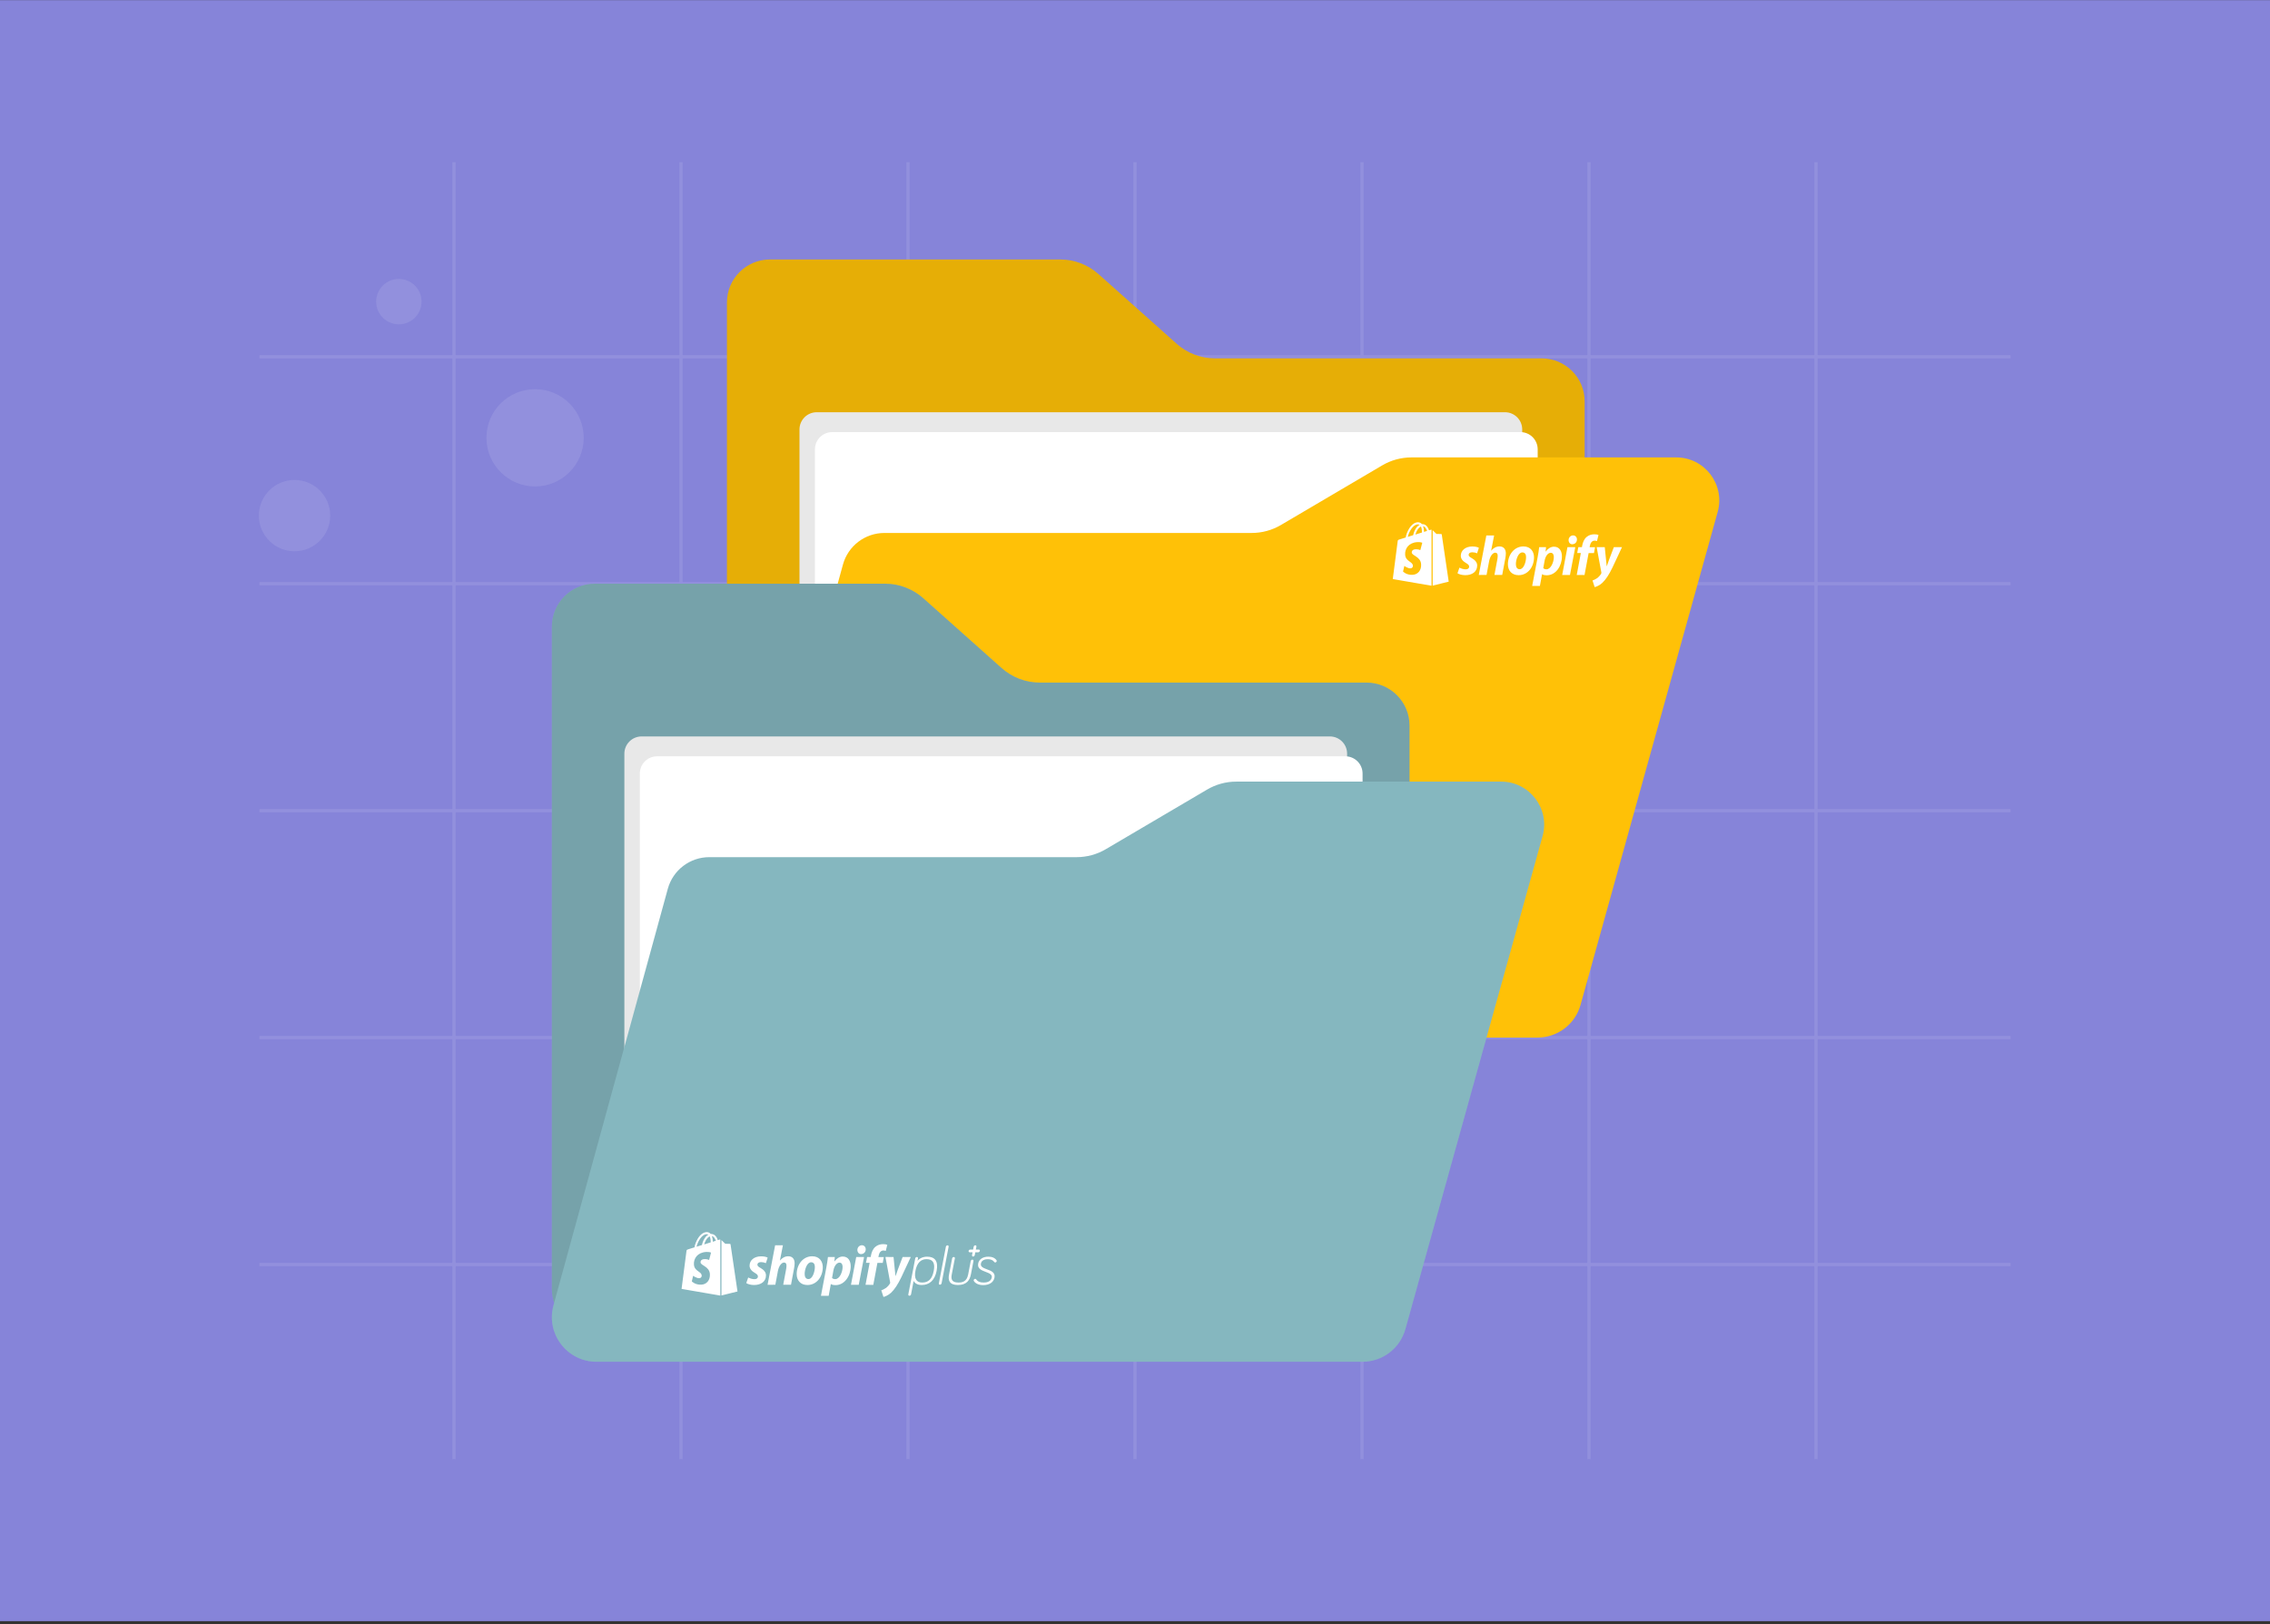 <svg width="700" height="501" viewBox="0 0 700 501" fill="none" xmlns="http://www.w3.org/2000/svg">
<rect x="0" y="0" width="700" height="501" fill="#333333" stroke="none"/>
<rect width="700" height="500" transform="translate(0 0.039)" fill="#8684D9"/>
<path d="M140 50.039L140 450.039" stroke="#9290DD"/>
<path d="M210 50.039L210 450.039" stroke="#9290DD"/>
<path d="M280 50.039L280 450.039" stroke="#9290DD"/>
<path d="M350 50.039L350 450.039" stroke="#9290DD"/>
<path d="M420 50.039L420 450.039" stroke="#9290DD"/>
<path d="M490 50.039L490 450.039" stroke="#9290DD"/>
<path d="M560 50.039L560 450.039" stroke="#9290DD"/>
<path d="M80 390.039L620 390.039" stroke="#9290DD"/>
<path d="M80 320.039L620 320.039" stroke="#9290DD"/>
<path d="M80 250.039L620 250.039" stroke="#9290DD"/>
<path d="M80 180.039L620 180.039" stroke="#9290DD"/>
<path d="M80 110.039L620 110.039" stroke="#9290DD"/>
<g clip-path="url(#clip0_1938_1141)">
<path d="M224.887 301.854C224.426 300.504 224.174 299.055 224.174 297.549V93.299C224.174 85.974 230.113 80.039 237.442 80.039H326.938C331.281 80.039 335.475 81.637 338.716 84.526L362.862 106.054C366.104 108.943 370.295 110.541 374.64 110.541H475.386C482.715 110.541 488.654 116.477 488.654 123.801V141.089L224.887 301.854Z" fill="#FFC107"/>
<path d="M224.887 301.854C224.426 300.504 224.174 299.055 224.174 297.549V93.299C224.174 85.974 230.113 80.039 237.442 80.039H326.938C331.281 80.039 335.475 81.637 338.716 84.526L362.862 106.054C366.104 108.943 370.295 110.541 374.64 110.541H475.386C482.715 110.541 488.654 116.477 488.654 123.801V141.089L224.887 301.854Z" fill="black" fill-opacity="0.1"/>
<path d="M246.537 229.826V132.468C246.537 129.53 248.92 127.15 251.858 127.15H464.087C467.027 127.15 469.408 129.532 469.408 132.468V216.391L246.537 229.826Z" fill="#E8E8E8"/>
<path d="M251.306 235.954V138.596C251.306 135.658 253.689 133.278 256.627 133.278H468.856C471.796 133.278 474.177 135.66 474.177 138.596V222.519L251.306 235.954Z" fill="white"/>
<path d="M529.682 157.899L487.389 309.967C485.733 315.919 480.31 320.039 474.128 320.039H237.946C228.863 320.039 222.271 311.4 224.673 302.646L259.938 174.142C261.519 168.382 266.758 164.389 272.735 164.389H386.004C389.162 164.389 392.262 163.545 394.984 161.943L426.253 143.535C428.975 141.933 432.075 141.089 435.233 141.089H516.897C525.672 141.089 532.03 149.45 529.682 157.899Z" fill="#FFC107"/>
<path d="M450.045 175.093C450.483 175.32 451.261 175.628 452.006 175.612C452.687 175.612 453.044 175.239 453.044 174.801C453.044 174.364 452.784 174.072 452.055 173.651C451.147 173.132 450.467 172.403 450.467 171.446C450.467 169.761 451.909 168.561 454.016 168.561C454.94 168.561 455.653 168.74 456.042 168.967L455.491 170.668C455.021 170.458 454.518 170.344 454 170.344C453.319 170.344 452.882 170.652 452.882 171.138C452.882 171.527 453.189 171.803 453.805 172.127C454.745 172.662 455.523 173.391 455.523 174.429C455.523 176.341 453.967 177.427 451.812 177.411C450.823 177.395 449.899 177.135 449.446 176.811C449.462 176.811 450.045 175.093 450.045 175.093ZM456.01 177.346L458.343 165.158H460.742L459.818 169.874L459.851 169.842C460.499 169.08 461.326 168.545 462.395 168.545C463.643 168.545 464.356 169.356 464.356 170.701C464.356 171.122 464.292 171.787 464.178 172.322L463.238 177.33H460.839L461.747 172.467C461.812 172.143 461.844 171.706 461.844 171.382C461.844 170.863 461.634 170.474 461.099 170.474C460.337 170.474 459.51 171.495 459.202 173.083L458.408 177.33L456.01 177.346ZM473.044 171.9C473.044 174.882 471.131 177.411 468.295 177.411C466.139 177.411 464.988 175.92 464.988 174.056C464.988 171.155 466.901 168.545 469.786 168.545C472.039 168.545 473.044 170.182 473.044 171.9ZM467.452 174.007C467.452 174.882 467.792 175.579 468.619 175.579C469.883 175.579 470.596 173.31 470.596 171.835C470.596 171.122 470.321 170.393 469.462 170.393C468.165 170.377 467.452 172.63 467.452 174.007ZM472.476 180.733L474.146 171.949C474.34 170.96 474.535 169.68 474.632 168.772H476.755L476.609 170.134H476.642C477.29 169.226 478.23 168.626 479.186 168.626C480.937 168.626 481.65 170.036 481.65 171.641C481.65 174.558 479.802 177.443 476.982 177.443C476.399 177.443 475.847 177.346 475.572 177.119H475.523L474.859 180.733H472.476ZM475.896 175.255C476.155 175.466 476.447 175.596 476.885 175.596C478.23 175.596 479.154 173.391 479.154 171.835C479.154 171.187 478.927 170.506 478.198 170.506C477.355 170.506 476.577 171.495 476.301 173.002L475.896 175.255ZM481.731 177.346L483.352 168.772H485.766L484.129 177.346H481.731ZM484.843 167.881C484.162 167.881 483.708 167.297 483.708 166.584C483.708 165.806 484.324 165.142 485.086 165.142C485.815 165.142 486.285 165.709 486.285 166.406C486.269 167.297 485.621 167.865 484.875 167.865C484.875 167.881 484.843 167.881 484.843 167.881ZM486.22 177.346L487.484 170.571H486.366L486.706 168.772H487.825L487.89 168.335C488.084 167.33 488.457 166.292 489.283 165.612C489.932 165.061 490.775 164.801 491.634 164.801C492.217 164.801 492.655 164.882 492.93 165.012L492.46 166.892C492.217 166.811 491.958 166.762 491.698 166.762C490.904 166.762 490.418 167.524 490.272 168.351L490.191 168.788H491.86L491.536 170.587H489.883L488.619 177.362L486.22 177.346ZM494.859 168.772L495.248 172.613C495.329 173.294 495.394 173.959 495.458 174.639H495.491C495.685 174.185 495.864 173.521 496.204 172.597L497.663 168.772H500.175L497.241 175.044C496.204 177.2 495.183 178.772 494.097 179.793C493.238 180.587 492.233 180.993 491.747 181.09L491.082 179.048C491.488 178.902 491.99 178.691 492.444 178.367C492.995 177.978 493.465 177.459 493.757 176.925C493.822 176.795 493.838 176.714 493.805 176.552L492.363 168.756C492.33 168.772 494.859 168.772 494.859 168.772ZM441.245 163.391L440.661 163.57C440.596 163.326 440.499 163.1 440.386 162.873C439.964 162.078 439.364 161.657 438.635 161.657C438.587 161.657 438.538 161.657 438.489 161.673C438.473 161.641 438.441 161.625 438.424 161.592C438.1 161.252 437.695 161.09 437.209 161.09C436.253 161.122 435.313 161.803 434.551 163.019C434.016 163.878 433.595 164.947 433.481 165.79L431.617 166.373C431.066 166.552 431.05 166.568 430.985 167.087C430.937 167.476 429.494 178.61 429.494 178.61L441.439 180.668V163.375C441.342 163.375 441.293 163.375 441.245 163.391ZM438.489 164.25L436.48 164.882C436.674 164.137 437.047 163.391 437.501 162.905C437.663 162.727 437.906 162.516 438.181 162.403C438.441 162.954 438.489 163.715 438.489 164.25ZM437.193 161.738C437.387 161.722 437.598 161.787 437.76 161.884C437.484 162.03 437.241 162.224 437.031 162.451C436.431 163.1 435.961 164.104 435.783 165.077L434.113 165.596C434.454 164.072 435.718 161.787 437.193 161.738ZM435.345 170.425C435.41 171.446 438.084 171.657 438.23 174.04C438.343 175.92 437.241 177.2 435.637 177.297C433.708 177.427 432.655 176.292 432.655 176.292L433.06 174.558C433.06 174.558 434.129 175.369 434.972 175.304C435.523 175.271 435.734 174.818 435.702 174.493C435.621 173.164 433.449 173.245 433.303 171.074C433.189 169.242 434.389 167.378 437.047 167.216C438.068 167.151 438.587 167.411 438.587 167.411L437.987 169.68C437.987 169.68 437.306 169.372 436.512 169.42C435.345 169.502 435.329 170.247 435.345 170.425ZM439.121 164.056C439.121 163.57 439.057 162.905 438.83 162.322C439.543 162.451 439.899 163.278 440.061 163.764C440.045 163.764 439.121 164.056 439.121 164.056ZM441.779 180.636L446.739 179.404C446.739 179.404 444.599 164.98 444.599 164.882C444.583 164.801 444.518 164.737 444.421 164.72C444.356 164.72 442.963 164.688 442.963 164.688C442.963 164.688 442.12 163.861 441.796 163.553V180.636H441.779Z" fill="white"/>
</g>
<g clip-path="url(#clip1_1938_1141)">
<path d="M170.887 401.854C170.426 400.504 170.174 399.055 170.174 397.549V193.299C170.174 185.974 176.113 180.039 183.442 180.039H272.938C277.281 180.039 281.475 181.637 284.716 184.526L308.862 206.054C312.104 208.943 316.295 210.541 320.64 210.541H421.386C428.715 210.541 434.654 216.477 434.654 223.801V241.089L170.887 401.854Z" fill="#94CBD4"/>
<path d="M170.887 401.854C170.426 400.504 170.174 399.055 170.174 397.549V193.299C170.174 185.974 176.113 180.039 183.442 180.039H272.938C277.281 180.039 281.475 181.637 284.716 184.526L308.862 206.054C312.104 208.943 316.295 210.541 320.64 210.541H421.386C428.715 210.541 434.654 216.477 434.654 223.801V241.089L170.887 401.854Z" fill="black" fill-opacity="0.2"/>
<path d="M192.537 329.826V232.468C192.537 229.53 194.92 227.15 197.858 227.15H410.087C413.027 227.15 415.408 229.532 415.408 232.468V316.391L192.537 329.826Z" fill="#E8E8E8"/>
<path d="M197.306 335.954V238.596C197.306 235.658 199.689 233.278 202.627 233.278H414.856C417.796 233.278 420.177 235.66 420.177 238.596V322.519L197.306 335.954Z" fill="white"/>
<path d="M475.682 257.899L433.389 409.967C431.733 415.919 426.31 420.039 420.128 420.039H183.946C174.863 420.039 168.271 411.4 170.673 402.646L205.938 274.142C207.519 268.382 212.758 264.389 218.735 264.389H332.004C335.162 264.389 338.262 263.545 340.984 261.943L372.253 243.535C374.975 241.933 378.075 241.089 381.233 241.089H462.897C471.672 241.089 478.03 249.45 475.682 257.899Z" fill="#94CBD4"/>
<path d="M475.682 257.899L433.389 409.967C431.733 415.919 426.31 420.039 420.128 420.039H183.946C174.863 420.039 168.271 411.4 170.673 402.646L205.938 274.142C207.519 268.382 212.758 264.389 218.735 264.389H332.004C335.162 264.389 338.262 263.545 340.984 261.943L372.253 243.535C374.975 241.933 378.075 241.089 381.233 241.089H462.897C471.672 241.089 478.03 249.45 475.682 257.899Z" fill="black" fill-opacity="0.1"/>
<path d="M285.913 387.624C284.681 387.624 283.66 388.062 282.931 388.872L283.077 388.143C283.126 387.916 282.963 387.721 282.737 387.721C282.51 387.721 282.267 387.916 282.234 388.143L280.095 399.245C280.046 399.472 280.208 399.666 280.435 399.666C280.662 399.666 280.905 399.472 280.938 399.245L281.732 395.112C282.023 395.647 282.704 396.36 284.228 396.36C285.427 396.36 286.416 395.987 287.194 395.274C288.004 394.529 288.555 393.41 288.831 391.968C289.106 390.525 288.993 389.423 288.474 388.678C287.972 387.981 287.113 387.624 285.913 387.624ZM284.374 395.598C282.558 395.598 281.845 394.35 282.299 391.984C282.753 389.601 283.904 388.386 285.703 388.386C287.68 388.386 288.409 389.569 287.939 391.984C287.469 394.464 286.335 395.598 284.374 395.598ZM304.374 391.53C303.304 391.125 302.283 390.752 302.477 389.747C302.574 389.245 302.98 388.402 304.633 388.402C305.557 388.402 306.14 388.661 306.643 389.294C306.74 389.407 306.853 389.407 306.886 389.407C307.113 389.391 307.307 389.229 307.356 389.018C307.372 388.921 307.356 388.824 307.307 388.742V388.726C306.788 387.997 305.946 387.624 304.779 387.624C303.093 387.624 301.878 388.435 301.634 389.747C301.327 391.319 302.72 391.838 303.952 392.308C305.006 392.713 306.01 393.086 305.832 394.042C305.573 395.404 304.147 395.598 303.32 395.598C302.186 395.598 301.489 395.29 300.97 394.561C300.905 394.48 300.824 394.447 300.727 394.447C300.5 394.464 300.305 394.626 300.257 394.836C300.241 394.934 300.257 395.031 300.305 395.112C300.646 395.744 301.667 396.392 303.174 396.392C305.087 396.392 306.399 395.517 306.675 394.059C306.967 392.486 305.589 391.968 304.374 391.53ZM301.813 385.42H300.921L301.1 384.529C301.148 384.302 300.986 384.107 300.759 384.107C300.532 384.107 300.305 384.302 300.257 384.529L300.079 385.42H299.187C298.96 385.42 298.733 385.614 298.685 385.841C298.636 386.068 298.798 386.263 299.025 386.263H299.916L299.738 387.154C299.69 387.381 299.852 387.576 300.079 387.576C300.305 387.576 300.532 387.381 300.581 387.154L300.759 386.263H301.651C301.878 386.263 302.104 386.068 302.153 385.841C302.202 385.663 302.088 385.469 301.894 385.42C301.878 385.436 301.845 385.42 301.813 385.42ZM230.727 394.042C231.164 394.269 231.942 394.577 232.688 394.561C233.369 394.561 233.725 394.188 233.725 393.751C233.725 393.313 233.466 393.021 232.737 392.6C231.829 392.081 231.148 391.352 231.148 390.396C231.148 388.71 232.591 387.511 234.698 387.511C235.621 387.511 236.335 387.689 236.724 387.916L236.173 389.618C235.703 389.407 235.2 389.294 234.681 389.294C234.001 389.294 233.563 389.601 233.563 390.088C233.563 390.477 233.871 390.752 234.487 391.076C235.427 391.611 236.205 392.341 236.205 393.378C236.205 395.29 234.649 396.376 232.493 396.36C231.505 396.344 230.581 396.084 230.127 395.76C230.143 395.76 230.727 394.042 230.727 394.042ZM236.691 396.295L239.025 384.107H241.424L240.5 388.824L240.532 388.791C241.181 388.029 242.007 387.494 243.077 387.494C244.325 387.494 245.038 388.305 245.038 389.65C245.038 390.071 244.973 390.736 244.86 391.271L243.92 396.279H241.521L242.429 391.417C242.493 391.093 242.526 390.655 242.526 390.331C242.526 389.812 242.315 389.423 241.78 389.423C241.019 389.423 240.192 390.444 239.884 392.033L239.09 396.279L236.691 396.295ZM253.725 390.849C253.725 393.832 251.813 396.36 248.976 396.36C246.821 396.36 245.67 394.869 245.67 393.005C245.67 390.104 247.583 387.494 250.468 387.494C252.72 387.494 253.725 389.131 253.725 390.849ZM248.134 392.956C248.134 393.832 248.474 394.529 249.301 394.529C250.565 394.529 251.278 392.259 251.278 390.785C251.278 390.071 251.002 389.342 250.143 389.342C248.847 389.326 248.134 391.579 248.134 392.956ZM253.158 399.682L254.827 390.898C255.022 389.909 255.216 388.629 255.314 387.721H257.437L257.291 389.083H257.323C257.972 388.175 258.912 387.576 259.868 387.576C261.618 387.576 262.331 388.986 262.331 390.59C262.331 393.507 260.484 396.392 257.664 396.392C257.08 396.392 256.529 396.295 256.254 396.068H256.205L255.54 399.682H253.158ZM256.578 394.204C256.837 394.415 257.129 394.545 257.566 394.545C258.912 394.545 259.835 392.341 259.835 390.785C259.835 390.136 259.609 389.456 258.879 389.456C258.036 389.456 257.258 390.444 256.983 391.952L256.578 394.204ZM262.412 396.295L264.033 387.721H266.448L264.811 396.295H262.412ZM265.524 386.83C264.844 386.83 264.39 386.247 264.39 385.533C264.39 384.755 265.006 384.091 265.767 384.091C266.497 384.091 266.967 384.658 266.967 385.355C266.951 386.247 266.302 386.814 265.557 386.814C265.557 386.83 265.524 386.83 265.524 386.83ZM266.902 396.295L268.166 389.52H267.048L267.388 387.721H268.506L268.571 387.284C268.766 386.279 269.139 385.242 269.965 384.561C270.613 384.01 271.456 383.751 272.315 383.751C272.899 383.751 273.336 383.832 273.612 383.961L273.142 385.841C272.899 385.76 272.639 385.712 272.38 385.712C271.586 385.712 271.1 386.473 270.954 387.3L270.873 387.738H272.542L272.218 389.537H270.565L269.301 396.311L266.902 396.295ZM275.54 387.721L275.929 391.563C276.01 392.243 276.075 392.908 276.14 393.588H276.173C276.367 393.135 276.545 392.47 276.886 391.546L278.344 387.721H280.856L277.923 393.994C276.886 396.149 275.865 397.721 274.779 398.742C273.92 399.537 272.915 399.942 272.429 400.039L271.764 397.997C272.169 397.851 272.672 397.64 273.126 397.316C273.677 396.927 274.147 396.409 274.438 395.874C274.503 395.744 274.519 395.663 274.487 395.501L273.045 387.705C273.012 387.721 275.54 387.721 275.54 387.721ZM299.852 388.532C299.625 388.532 299.398 388.726 299.349 388.953L298.539 393.167C298.101 395.306 296.788 395.598 295.54 395.598C293.32 395.598 293.255 394.334 293.498 393.086L294.455 388.143C294.503 387.916 294.341 387.721 294.114 387.721C293.887 387.721 293.66 387.916 293.612 388.143L292.656 393.086C292.461 394.091 292.526 394.82 292.866 395.355C293.288 396.02 294.13 396.36 295.395 396.36C296.659 396.36 297.631 396.02 298.312 395.355C298.847 394.82 299.203 394.075 299.398 393.086L300.192 388.937C300.241 388.726 300.079 388.532 299.852 388.532ZM292.186 384.123C291.959 384.123 291.715 384.318 291.683 384.545L289.511 395.841C289.463 396.068 289.625 396.263 289.852 396.263C290.079 396.263 290.305 396.068 290.354 395.841L292.526 384.545C292.574 384.318 292.412 384.123 292.186 384.123ZM221.926 382.341L221.343 382.519C221.278 382.276 221.181 382.049 221.067 381.822C220.646 381.028 220.046 380.606 219.317 380.606C219.268 380.606 219.22 380.606 219.171 380.623C219.155 380.59 219.122 380.574 219.106 380.541C218.782 380.201 218.377 380.039 217.891 380.039C216.934 380.071 215.994 380.752 215.233 381.968C214.698 382.827 214.276 383.896 214.163 384.739L212.299 385.323C211.748 385.501 211.732 385.517 211.667 386.036C211.618 386.425 210.176 397.559 210.176 397.559L222.121 399.618V382.324C222.023 382.324 221.975 382.324 221.926 382.341ZM219.171 383.2L217.161 383.832C217.356 383.086 217.728 382.341 218.182 381.854C218.344 381.676 218.587 381.465 218.863 381.352C219.122 381.903 219.171 382.665 219.171 383.2ZM217.874 380.687C218.069 380.671 218.28 380.736 218.442 380.833C218.166 380.979 217.923 381.174 217.712 381.4C217.113 382.049 216.643 383.054 216.464 384.026L214.795 384.545C215.135 383.021 216.399 380.736 217.874 380.687ZM216.027 389.375C216.092 390.396 218.766 390.606 218.912 392.989C219.025 394.869 217.923 396.149 216.318 396.247C214.39 396.376 213.336 395.242 213.336 395.242L213.741 393.507C213.741 393.507 214.811 394.318 215.654 394.253C216.205 394.221 216.416 393.767 216.383 393.443C216.302 392.114 214.13 392.195 213.985 390.023C213.871 388.191 215.07 386.328 217.728 386.165C218.75 386.101 219.268 386.36 219.268 386.36L218.668 388.629C218.668 388.629 217.988 388.321 217.194 388.37C216.027 388.451 216.01 389.196 216.027 389.375ZM219.803 383.005C219.803 382.519 219.738 381.854 219.511 381.271C220.224 381.4 220.581 382.227 220.743 382.713C220.727 382.713 219.803 383.005 219.803 383.005ZM222.461 399.585L227.421 398.353C227.421 398.353 225.281 383.929 225.281 383.832C225.265 383.751 225.2 383.686 225.103 383.67C225.038 383.67 223.644 383.637 223.644 383.637C223.644 383.637 222.801 382.811 222.477 382.503V399.585H222.461Z" fill="white"/>
</g>
<circle cx="123" cy="93.039" r="7" fill="white" fill-opacity="0.1"/>
<circle cx="90.826" cy="159.039" r="11" fill="white" fill-opacity="0.1"/>
<circle cx="165" cy="135.039" r="15" fill="white" fill-opacity="0.1"/>
<defs>
<clipPath id="clip0_1938_1141">
<rect width="306" height="240" fill="white" transform="translate(224.174 80.039)"/>
</clipPath>
<clipPath id="clip1_1938_1141">
<rect width="306" height="240" fill="white" transform="translate(170.174 180.039)"/>
</clipPath>
</defs>
</svg>
